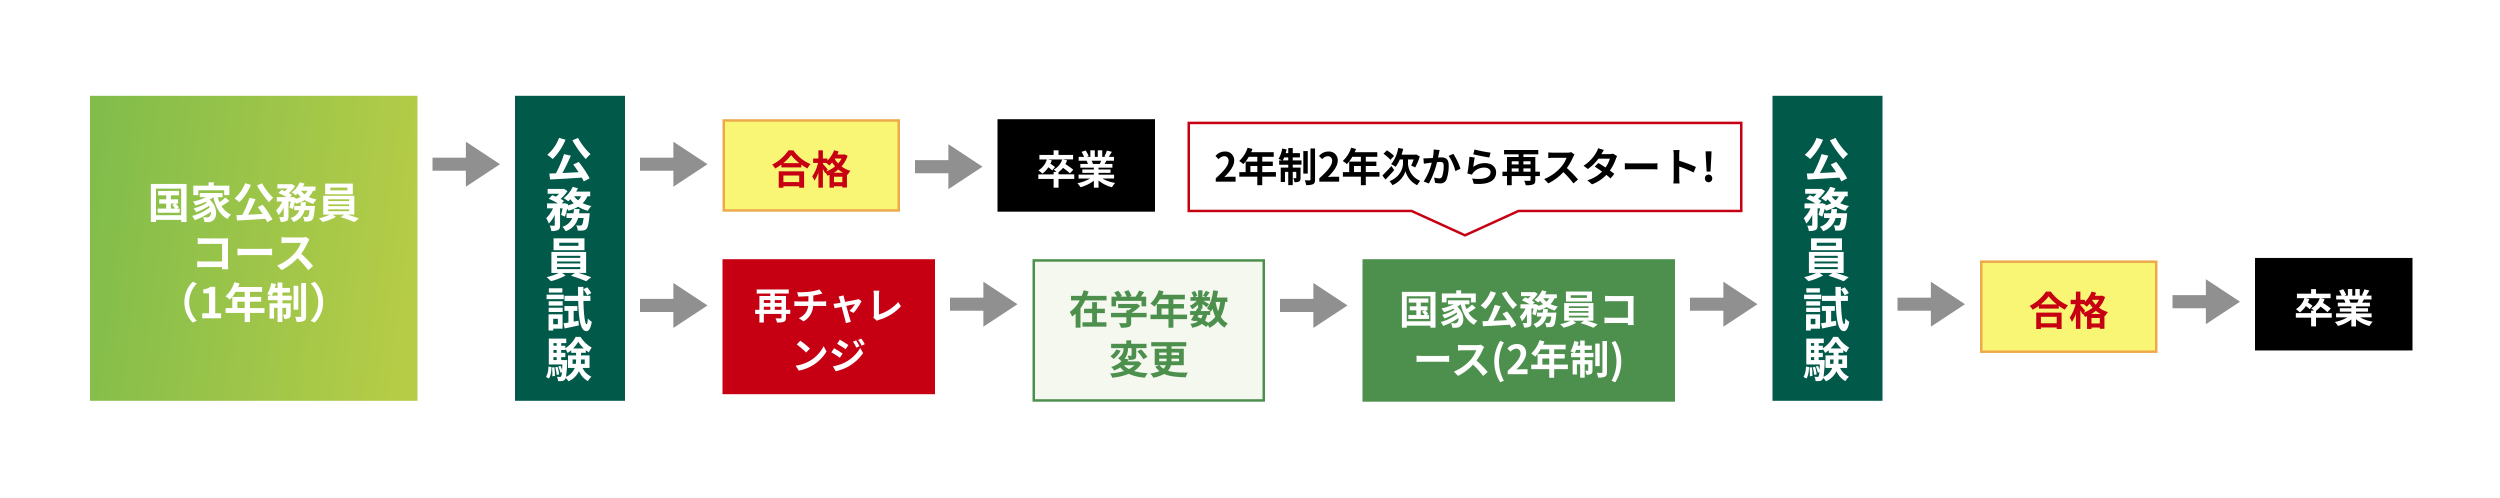 <svg xmlns="http://www.w3.org/2000/svg" width="1000" height="199"><defs><linearGradient id="a" y1=".382" x2="1" y2=".5" gradientUnits="objectBoundingBox"><stop offset="0" stop-color="#82bd4b"/><stop offset=".522" stop-color="#9dc549"/><stop offset="1" stop-color="#b6cc47"/></linearGradient></defs><path d="M0 0h1000v199H0Z" fill="#fff"/><g fill="#fff"><path d="m586 94.13-21.263-9.693-.099-.045H475.5V49.18h220.999v35.212H607.363l-.099.045-21.263 9.693Z"/><path d="m586 93.58 21.254-9.688H696V49.68H476v34.212h88.747L586 93.581m0 1.099-21.471-9.788H475V48.68h221.999v36.212H607.47l-21.47 9.788Z" fill="#c60012"/></g><path d="M486.3 72.68h7.936v-1.984h-2.56c-.56 0-1.344.064-1.936.128 2.16-2.112 3.936-4.416 3.936-6.56a3.473 3.473 0 0 0-3.728-3.648 4.753 4.753 0 0 0-3.76 1.792l1.28 1.28a3.1 3.1 0 0 1 2.176-1.216 1.691 1.691 0 0 1 1.776 1.92c0 1.824-1.9 4.048-5.12 6.928Zm13.86-3.84v-2.432h2.768v2.432Zm10.208 0H504.9v-2.432h4.224v-1.776H504.9v-1.9h4.592v-1.84h-9.04a10.214 10.214 0 0 0 .528-1.312l-1.936-.5a12.339 12.339 0 0 1-3.36 5.328 14.726 14.726 0 0 1 1.644 1.232 14.379 14.379 0 0 0 2.172-2.912h3.424v1.9h-4.672v4.212h-2.528v1.824h7.2v3.424h1.976v-3.424h5.472Zm2.768-4.672c.176-.352.368-.752.544-1.2h1.62v1.2Zm3.968-1.2h2.864V61.24H517.1v-2.016h-1.8v2.016h-1.024a14.91 14.91 0 0 0 .364-1.46l-1.744-.368a12.493 12.493 0 0 1-1.472 4.148 14.791 14.791 0 0 1 1.44.608h-1.2v1.712h3.636v1.168h-3.008v5.744h1.7v-4.048h1.308v5.312h1.8v-5.312h1.408v2.336c0 .16-.048.192-.192.192a7.219 7.219 0 0 1-.992-.016 5.985 5.985 0 0 1 .468 1.616 3.487 3.487 0 0 0 1.856-.292c.464-.272.576-.72.576-1.456v-4.08H517.1V65.88h3.5v-1.712h-3.5Zm6-2.528h-1.776v9.008h1.772Zm1.088-1.04v12.4c0 .272-.1.336-.352.352-.272 0-1.1 0-1.92-.032a8.356 8.356 0 0 1 .56 1.92 6.559 6.559 0 0 0 2.752-.368c.576-.32.784-.832.784-1.856V59.4Zm3.536 13.28h7.936v-1.984H533.1c-.56 0-1.344.064-1.936.128 2.16-2.112 3.936-4.416 3.936-6.56a3.473 3.473 0 0 0-3.728-3.648 4.753 4.753 0 0 0-3.76 1.792l1.28 1.28a3.1 3.1 0 0 1 2.176-1.216 1.691 1.691 0 0 1 1.776 1.92c0 1.824-1.9 4.048-5.12 6.928Zm13.856-3.84v-2.432h2.768v2.432Zm10.208 0h-5.472v-2.432h4.224v-1.776h-4.224v-1.9h4.592v-1.84h-9.04a10.215 10.215 0 0 0 .528-1.312l-1.936-.5a12.339 12.339 0 0 1-3.364 5.328 14.726 14.726 0 0 1 1.652 1.232 14.379 14.379 0 0 0 2.176-2.912h3.424v1.9h-4.672v4.212h-2.528v1.824h7.2v3.424h1.968v-3.424h5.472Zm5.824-6.48a16.973 16.973 0 0 0-2.848-2.24l-1.376 1.392a16.851 16.851 0 0 1 2.8 2.416Zm-1.04 4.048a94.407 94.407 0 0 1-3.616 3.792l1.216 1.616a66.549 66.549 0 0 0 3.5-3.76Zm6.624-2.628h2.256a15.763 15.763 0 0 1-1.008 2.432 15.13 15.13 0 0 1 1.616.784 22.614 22.614 0 0 0 1.84-4.4l-1.404-.816-.368.1h-5.5a21.782 21.782 0 0 0 .64-2.336l-1.992-.364a13.8 13.8 0 0 1-2.816 6.5 12.21 12.21 0 0 1 1.792 1.04 13.271 13.271 0 0 0 1.664-2.94h1.28v1.648c0 1.776-1.072 5.312-5.392 7.04a8.843 8.843 0 0 1 1.152 1.6 9.428 9.428 0 0 0 5.248-5.548 8.783 8.783 0 0 0 4.656 5.552c.3-.5.848-1.28 1.216-1.744a7.8 7.8 0 0 1-4.88-6.912Zm12.656-3.744-2.384-.24a17.734 17.734 0 0 1-.336 3.392 50.04 50.04 0 0 1-2.064.128 15.277 15.277 0 0 1-1.712 0l.192 2.176c.48-.08 1.328-.192 1.776-.272.3-.032.8-.1 1.376-.16a24.053 24.053 0 0 1-3.232 7.52l2.08.832a33.72 33.72 0 0 0 3.264-8.572c.448-.032.848-.064 1.1-.064 1.008 0 1.552.176 1.552 1.456a12.735 12.735 0 0 1-.64 4.432 1.186 1.186 0 0 1-1.2.688 9.374 9.374 0 0 1-1.968-.336l.352 2.112a10.351 10.351 0 0 0 1.92.224 2.556 2.556 0 0 0 2.628-1.472 15.676 15.676 0 0 0 .912-5.872c0-2.3-1.2-3.056-2.9-3.056-.336 0-.816.032-1.344.064.112-.576.224-1.168.336-1.648.084-.4.196-.912.292-1.328Zm5.5 1.5-1.9.816a18.4 18.4 0 0 1 2.688 6.088l2.032-.944a27.655 27.655 0 0 0-2.816-5.952Zm8.452-1.736-.508 1.92c1.248.32 4.816 1.072 6.432 1.28l.48-1.952a48.972 48.972 0 0 1-6.404-1.248Zm.1 3.216-2.144-.3a59.027 59.027 0 0 1-.804 6.684l1.84.464a3.876 3.876 0 0 1 .592-.928 5.7 5.7 0 0 1 4.448-1.888c1.392 0 2.384.768 2.384 1.808 0 2.032-2.544 3.2-7.344 2.544l.608 2.1c6.656.56 8.96-1.68 8.96-4.592 0-1.936-1.632-3.664-4.432-3.664a7.832 7.832 0 0 0-4.716 1.516c.108-.912.4-2.864.6-3.744Zm19.452 5.648v-1.3h2.864v1.3Zm-4.672-1.3h2.768v1.3h-2.768Zm2.768-2.864v1.248h-2.768v-1.244Zm4.768 0v1.248h-2.864v-1.244Zm3.728 4.16h-1.824v-5.868h-4.768v-1.056h5.952v-1.744h-13.68v1.744h5.824v1.056H602.8v5.872h-1.824v1.76h1.824v3.664h1.888v-3.664h7.536v1.556c0 .272-.1.352-.384.352s-1.312.016-2.192-.032a6.918 6.918 0 0 1 .652 1.788 7.582 7.582 0 0 0 2.944-.32c.672-.288.88-.8.88-1.76v-1.584h1.824Zm13.856-6.832-1.308-.972a5.735 5.735 0 0 1-1.648.208H621.2a17.875 17.875 0 0 1-1.888-.112v2.272c.336-.016 1.216-.112 1.888-.112h5.424a12.4 12.4 0 0 1-2.384 3.92 17.936 17.936 0 0 1-6.56 4.592l1.648 1.728a21.076 21.076 0 0 0 6.016-4.5 36.486 36.486 0 0 1 4.032 4.528l1.824-1.58a44.98 44.98 0 0 0-4.464-4.576 23.524 23.524 0 0 0 2.512-4.4 7.56 7.56 0 0 1 .56-.992Zm11.76-1.824-2.32-.72a6.622 6.622 0 0 1-.736 1.664 14.856 14.856 0 0 1-5.088 5.332l1.728 1.328a19.244 19.244 0 0 0 4.224-4.144h4.576a11.357 11.357 0 0 1-1.76 3.536c-1.008-.672-2.016-1.328-2.864-1.808l-1.428 1.456a49.176 49.176 0 0 1 2.912 2 13.592 13.592 0 0 1-5.868 3.472l1.856 1.616a15.055 15.055 0 0 0 5.728-3.792 34.01 34.01 0 0 1 1.68 1.424l1.52-1.808a35.815 35.815 0 0 0-1.776-1.344 18.321 18.321 0 0 0 2.368-4.608 7.527 7.527 0 0 1 .528-1.136l-1.632-1.008a5.08 5.08 0 0 1-1.392.176h-3.248a17.238 17.238 0 0 1 .992-1.632Zm8.368 5.264v2.512c.592-.048 1.664-.08 2.576-.08h8.588c.672 0 1.488.064 1.872.08v-2.508c-.416.032-1.12.1-1.872.1h-8.588c-.832-.004-2-.052-2.576-.1Zm19.552 5.876a17.573 17.573 0 0 1-.16 2.236h2.5c-.064-.656-.144-1.776-.144-2.24v-4.524A46.214 46.214 0 0 1 677.456 69l.912-2.208a52.257 52.257 0 0 0-6.688-2.48v-2.368a17.4 17.4 0 0 1 .144-1.92h-2.5a11.107 11.107 0 0 1 .16 1.92Zm13.168-2.5h1.536l.336-5.9.08-2.224h-2.368l.08 2.224Zm.768 4.26a1.483 1.483 0 0 0 1.476-1.536 1.474 1.474 0 0 0-1.472-1.536 1.461 1.461 0 0 0-1.456 1.536 1.47 1.47 0 0 0 1.452 1.536ZM399 47.68h63v37h-63Z"/><path d="M429.7 69.744h-6.288v-.9a9.414 9.414 0 0 0 1.792-1.7 23.148 23.148 0 0 1 2.768 2.208l1.344-1.44a25.025 25.025 0 0 0-3.136-2.256 11.041 11.041 0 0 0 .64-1.536l-1.7-.352h4.112v-1.8h-5.82v-1.824h-1.968v1.824h-5.68v1.812h2.992a7.938 7.938 0 0 1-3.376 4.38 12.934 12.934 0 0 1 1.584 1.3 10.408 10.408 0 0 0 2.384-2.544 12.981 12.981 0 0 1 1.52 1.248L422 66.832a15.82 15.82 0 0 0-1.84-1.344 10.117 10.117 0 0 0 .56-1.36l-1.52-.348h5.68a6.871 6.871 0 0 1-3.404 4.06 9.1 9.1 0 0 1 1.12.9h-1.152v1.008h-6.112v1.824h6.112v3.488h1.968v-3.492h6.288Zm10.768-5.456c-.176.432-.368.9-.56 1.28h-2.992l.272-.048a8.6 8.6 0 0 0-.544-1.232Zm5.168 7.136v-1.568h-6.224v-.7h4.8V67.78h-4.8v-.72h5.552v-1.492h-3.136c.24-.384.5-.816.752-1.28h3.008v-1.552h-2.08c.368-.56.8-1.28 1.248-2.016l-2-.48a12.889 12.889 0 0 1-1.008 2.32l.576.176H440.9v-2.608h-1.792v2.608h-1.184v-2.608h-1.776v2.608h-1.456l.784-.288a12.107 12.107 0 0 0-1.216-2.256l-1.632.56a14.342 14.342 0 0 1 .992 1.984h-2.144v1.552h3.344l-.192.032a7.19 7.19 0 0 1 .544 1.248h-3.04v1.488h5.408v.72h-4.608v1.376h4.608v.7h-6.112v1.568h4.592a16.81 16.81 0 0 1-5.056 1.872 8.875 8.875 0 0 1 1.216 1.588 15.177 15.177 0 0 0 5.36-2.592v2.784h1.872v-2.88a13.657 13.657 0 0 0 5.376 2.7 8.95 8.95 0 0 1 1.28-1.728 14.294 14.294 0 0 1-5.068-1.74Z" fill="#fff"/><path d="M366.002 64.057h13.345v5.25h-13.345ZM393.002 66.682l-13.655 9v-18Z" fill="#909090"/><g fill="#faf675"><path d="M359.5 84.18h-70v-36h70v36Z"/><path d="M290 48.68v35h69v-35h-69m-1-1h71v37h-71v-37Z" fill="#edaa4b"/></g><path d="M319.684 70.208v2.608h-6.32v-2.608Zm-8.192 4.88h1.872v-.592h6.32v.592h1.952v-6.56h-10.144Zm1.776-9.824a16.348 16.348 0 0 0 3.184-3.248 17.527 17.527 0 0 0 3.28 3.248Zm2.112-5.12a16.938 16.938 0 0 1-6.512 5.7 7.77 7.77 0 0 1 1.2 1.552 22.293 22.293 0 0 0 2.48-1.568v1.12h7.968v-1.1a19.192 19.192 0 0 0 2.448 1.52 9.3 9.3 0 0 1 1.236-1.72 16.073 16.073 0 0 1-6.848-5.5Zm18.112 8.96a12.394 12.394 0 0 0 1.84-1.312 11.925 11.925 0 0 0 1.92 1.312Zm.1 3.776v-2.176h3.344v2.176Zm-2.532-5.072c-.272-.368-1.472-1.792-1.9-2.256v-.384h1.36a13.614 13.614 0 0 1 1.152 1.04 10.924 10.924 0 0 0 1.18-1.228 15.129 15.129 0 0 0 1.2 1.568 12.29 12.29 0 0 1-3.536 2.016Zm5.568-4.384a9.7 9.7 0 0 1-1.36 1.952 9.929 9.929 0 0 1-1.376-1.796l.108-.156Zm1.2-1.68-.32.064h-2.576q.288-.6.528-1.2l-1.808-.5a11.771 11.771 0 0 1-2.7 4.16v-.86h-1.796v-3.28h-1.792v3.28h-2.1v1.76h1.956a15.594 15.594 0 0 1-2.336 5.376 9.752 9.752 0 0 1 .88 1.728 12.786 12.786 0 0 0 1.6-3.28v6.064h1.792V67.68a17.47 17.47 0 0 1 .88 1.552l.144-.208a7.638 7.638 0 0 1 .82 1.264 8.777 8.777 0 0 0 .816-.336v5.12h1.776v-.56h3.344v.512h1.84v-5.216l.288.112a7.427 7.427 0 0 1 1.152-1.584 10.611 10.611 0 0 1-3.616-1.776 11.853 11.853 0 0 0 2.432-4.256Z" fill="#c60012"/><path d="M256.002 63.057h13.345v5.25h-13.345ZM283.002 65.682l-13.655 9v-18Z" fill="#909090"/><path d="M902 103.182h63v37h-63Z"/><path d="M932.7 125.246h-6.288v-.9a9.414 9.414 0 0 0 1.792-1.7 23.148 23.148 0 0 1 2.768 2.208l1.344-1.44a25.025 25.025 0 0 0-3.136-2.256 11.041 11.041 0 0 0 .64-1.536l-1.7-.352h4.112v-1.8h-5.82v-1.824h-1.968v1.824h-5.68v1.812h2.992a7.938 7.938 0 0 1-3.376 4.38 12.934 12.934 0 0 1 1.584 1.3 10.408 10.408 0 0 0 2.384-2.544 12.981 12.981 0 0 1 1.52 1.248l1.132-1.332a15.82 15.82 0 0 0-1.84-1.344 10.117 10.117 0 0 0 .56-1.36l-1.52-.348h5.68a6.871 6.871 0 0 1-3.404 4.06 9.1 9.1 0 0 1 1.12.9h-1.152v1.008h-6.112v1.824h6.112v3.488h1.968v-3.492h6.288Zm10.768-5.456c-.176.432-.368.9-.56 1.28h-2.992l.272-.048a8.6 8.6 0 0 0-.544-1.232Zm5.168 7.136v-1.568h-6.224v-.7h4.8v-1.376h-4.8v-.72h5.552v-1.492h-3.136c.24-.384.5-.816.752-1.28h3.008v-1.552h-2.08c.368-.56.8-1.28 1.248-2.016l-2-.48a12.889 12.889 0 0 1-1.008 2.32l.576.176H943.9v-2.608h-1.792v2.608h-1.184v-2.608h-1.776v2.608h-1.456l.784-.288a12.107 12.107 0 0 0-1.216-2.256l-1.632.56a14.342 14.342 0 0 1 .992 1.984h-2.144v1.552h3.344l-.192.032a7.19 7.19 0 0 1 .544 1.248h-3.04v1.488h5.408v.72h-4.608v1.376h4.608v.7h-6.112v1.568h4.592a16.81 16.81 0 0 1-5.056 1.872 8.875 8.875 0 0 1 1.216 1.588 15.177 15.177 0 0 0 5.36-2.592v2.784h1.872v-2.88a13.657 13.657 0 0 0 5.376 2.7 8.95 8.95 0 0 1 1.28-1.728 14.294 14.294 0 0 1-5.068-1.74Z" fill="#fff"/><path d="M869.002 118.057h13.345v5.25h-13.345ZM896.002 120.682l-13.655 9v-18Z" fill="#909090"/><g fill="#faf675"><path d="M862.5 140.68h-70v-36h70v36Z"/><path d="M793 105.18v35h69v-35h-69m-1-1h71v37h-71v-37Z" fill="#edaa4b"/></g><path d="M822.684 126.708v2.608h-6.32v-2.608Zm-8.192 4.88h1.872v-.592h6.32v.592h1.952v-6.56h-10.144Zm1.776-9.824a16.348 16.348 0 0 0 3.184-3.248 17.527 17.527 0 0 0 3.28 3.248Zm2.112-5.12a16.938 16.938 0 0 1-6.512 5.7 7.77 7.77 0 0 1 1.2 1.552 22.293 22.293 0 0 0 2.48-1.568v1.12h7.968v-1.1a19.192 19.192 0 0 0 2.448 1.52 9.3 9.3 0 0 1 1.236-1.72 16.073 16.073 0 0 1-6.848-5.5Zm18.112 8.96a12.394 12.394 0 0 0 1.84-1.312 11.925 11.925 0 0 0 1.92 1.312Zm.1 3.776v-2.176h3.344v2.176Zm-2.532-5.072c-.272-.368-1.472-1.792-1.9-2.256v-.384h1.36a13.614 13.614 0 0 1 1.152 1.04 10.924 10.924 0 0 0 1.18-1.228 15.129 15.129 0 0 0 1.2 1.568 12.29 12.29 0 0 1-3.536 2.016Zm5.568-4.384a9.7 9.7 0 0 1-1.36 1.952 9.929 9.929 0 0 1-1.376-1.796l.108-.156Zm1.2-1.68-.32.064h-2.576q.288-.6.528-1.2l-1.808-.5a11.771 11.771 0 0 1-2.7 4.16v-.86h-1.796v-3.28h-1.792v3.28h-2.1v1.76h1.956a15.594 15.594 0 0 1-2.336 5.376 9.752 9.752 0 0 1 .88 1.728 12.786 12.786 0 0 0 1.6-3.28v6.064h1.792v-7.376a17.47 17.47 0 0 1 .88 1.552l.144-.208a7.638 7.638 0 0 1 .82 1.264 8.777 8.777 0 0 0 .816-.336v5.12h1.776v-.56h3.344v.512h1.84v-5.216l.288.112a7.427 7.427 0 0 1 1.152-1.584 10.611 10.611 0 0 1-3.616-1.776 11.853 11.853 0 0 0 2.432-4.256Z" fill="#c60012"/><path d="M759.002 119.057h13.345v5.25h-13.345ZM786.002 121.682l-13.655 9v-18Z" fill="#909090"/><path d="M709 38.32h44v122h-44Z" fill="#005949"/><path d="M731.963 56.114a39.51 39.51 0 0 0 5.358 7.524 11.7 11.7 0 0 1 1.9-1.976 25.538 25.538 0 0 1-5-6.479Zm-5.339-.969a16.247 16.247 0 0 1-4.731 6.783 14.69 14.69 0 0 1 2.166 1.692 23.132 23.132 0 0 0 5.149-7.733Zm5.662 10.659c.7.931 1.463 2.014 2.147 3.078-2.2.114-4.427.228-6.479.323a71.253 71.253 0 0 0 3.382-6.935l-2.717-.627a46.468 46.468 0 0 1-3.249 7.677l-2.641.1.3 2.375c3.348-.158 8.136-.443 12.696-.747a12.921 12.921 0 0 1 .775 1.52l2.36-1.235a43.573 43.573 0 0 0-4.37-6.555Zm2.356 19.506c.076-.551.133-1.121.19-1.691h-2.261a15.861 15.861 0 0 1-.19 1.691h-2.774v1.881h2.3a6.09 6.09 0 0 1-3.971 3.534 6.391 6.391 0 0 1 1.311 1.748 7.59 7.59 0 0 0 5-5.282h2.2c-.209 1.767-.456 2.584-.722 2.831a.774.774 0 0 1-.608.209 16.091 16.091 0 0 1-1.634-.095 4.982 4.982 0 0 1 .608 2.09 14.518 14.518 0 0 0 2.128-.038 2.089 2.089 0 0 0 1.387-.668c.551-.608.893-2.071 1.2-5.358.038-.266.076-.855.076-.855Zm.836-6.8a5.774 5.774 0 0 1-1.254 1.61 7.45 7.45 0 0 1-1.577-1.612Zm3.61 0v-1.883h-5.605a12.738 12.738 0 0 0 .7-1.33l-2.109-.57a11.327 11.327 0 0 1-3.626 4.522 16.591 16.591 0 0 1 1.843 1.271 11.312 11.312 0 0 0 .855-.817 10.743 10.743 0 0 0 1.354 1.579 11.512 11.512 0 0 1-2.318.874l.076-.437-1.368-.456-.3.1h-.912l.931-.969a10.633 10.633 0 0 0-1.387-.836 14.182 14.182 0 0 0 2.765-3.138l-1.444-.912-.342.076h-6.137v1.9h4.56a11.865 11.865 0 0 1-1.2 1.2 28.106 28.106 0 0 0-1.5-.608l-1.424 1.439a27.562 27.562 0 0 1 3.667 1.843h-4.35v1.976h2.375a11.938 11.938 0 0 1-2.7 3.914 12.661 12.661 0 0 1 1.028 2.185 11.512 11.512 0 0 0 2.375-3.513v4.066c0 .228-.076.266-.3.285-.247 0-1.007 0-1.71-.019a7.527 7.527 0 0 1 .646 2.147 5.6 5.6 0 0 0 2.679-.4c.665-.342.817-.95.817-1.976v-6.689h1.003a24.766 24.766 0 0 1-.608 2.622l1.52.7a22.179 22.179 0 0 0 .931-3.173 7.191 7.191 0 0 1 .532.8 15.208 15.208 0 0 0 3.876-1.6 13.685 13.685 0 0 0 3.876 1.637 8.677 8.677 0 0 1 1.425-1.919 14.784 14.784 0 0 1-3.5-1.121 9.333 9.333 0 0 0 1.9-2.774Zm-4.712 19.81H726.7v-1.237h7.676Zm2.413-3H724.42v4.75h12.369Zm-10.982 11.5h9.31v.836h-9.31Zm0-2.242h9.31v.8h-9.31Zm0-2.261h9.31v.817h-9.31Zm11.647 6.85v-8.4h-13.889v8.4h2.983a23.2 23.2 0 0 1-4.9 1.691 19.874 19.874 0 0 1 1.71 1.615 25.316 25.316 0 0 0 5.89-2.28l-1.463-1.026h5.185l-1.6 1.14a50.572 50.572 0 0 1 6.1 2.2l2-1.6c-1.311-.532-3.306-1.216-5.092-1.748Zm-9.5 6.149h-5.415v1.71h5.415Zm.551 2.546h-6.878v1.786h6.878Zm-2.356 9.652v2.185h-1.862v-2.185Zm1.881-1.786h-5.605v6.479h1.862v-.741h3.743Zm-5.548-.931h5.586v-1.691h-5.586Zm0-2.565h5.586v-1.729h-5.586Zm9.975 6.422v-4.294h1.482v-1.94h-5.168v1.94h1.6v4.655c-.722.114-1.387.228-1.957.3l.456 2.071c1.634-.342 3.7-.779 5.662-1.216l-.152-1.862Zm6.707-8.284v-2.05h-2.812q-.029-1.254 0-2.565a13.015 13.015 0 0 1 1.52 2.394l1.634-.912a13.394 13.394 0 0 0-1.634-2.317l-1.52.779v-.95h-2.166c0 1.254.019 2.432.038 3.572h-5.434v2.049h5.491c.228 7.562.931 12.046 3.287 12.1.7.019 1.653-.646 2.147-3.743a7.113 7.113 0 0 1-1.577-1.349c-.076 1.425-.228 2.3-.475 2.3-.722-.058-1.163-3.874-1.292-9.308Zm-16.606 31.039c.779-1.064.969-2.831 1.064-4.56l-1.254-.247a8.828 8.828 0 0 1-.95 4.18Zm1.235-4.408a22.49 22.49 0 0 1 .133 3.519l1.026-.133a18.607 18.607 0 0 0-.19-3.477Zm1.292-.1a14.292 14.292 0 0 1 .589 3.078l.988-.209a15.65 15.65 0 0 0-.627-3.05Zm2.394-2.869v-1.173h1.653v-1.71h-1.653v-1.14h1.653v-.437a10.437 10.437 0 0 1 .893 1.615 11.176 11.176 0 0 0 1.463-1.083v1.026h1.938v1.026H730.2v5.016h2.7a6.709 6.709 0 0 1-3.5 3.572 46.674 46.674 0 0 0 .456-5.966c.019-.247.019-.741.019-.741Zm-3.1-1.178h1.292v1.178h-1.289Zm1.292-2.85v1.14h-1.289v-1.14Zm0-2.755v1.045h-1.289v-1.04Zm6.555 2.147a14.2 14.2 0 0 0 2.09-2.7 13.486 13.486 0 0 0 2.223 2.7Zm4.674 4.394v1.748h-1.555a16.66 16.66 0 0 0 .076-1.672v-.076Zm-4.861 1.748v-1.748h1.387v.057a10.256 10.256 0 0 1-.114 1.691Zm6.783 1.634v-5.016h-3.4v-1.026h1.9v-1.045a8.633 8.633 0 0 0 1.235.874 13.157 13.157 0 0 1 1.12-1.939 12.268 12.268 0 0 1-4.465-4.275h-1.938a12.129 12.129 0 0 1-4.142 4.56v-1.006h-1.653v-1.045h2.033v-1.824h-6.992v10.355h5.434c-.038.817-.076 1.52-.114 2.09a10.968 10.968 0 0 0-.646-1.539l-.893.3a11.134 11.134 0 0 1 .855 2.451l.608-.228a4.42 4.42 0 0 1-.323 1.661.567.567 0 0 1-.513.247 10.763 10.763 0 0 1-1.159-.076 4.341 4.341 0 0 1 .456 1.748 7.394 7.394 0 0 0 1.675-.061 1.509 1.509 0 0 0 1.14-.665 1.548 1.548 0 0 0 .247-.532 7.56 7.56 0 0 1 1.1 1.33 8.345 8.345 0 0 0 4.213-4.047 8.235 8.235 0 0 0 3.553 3.99 8.791 8.791 0 0 1 1.425-1.786 7.15 7.15 0 0 1-3.553-3.5Z" fill="#fff"/><path d="M676.002 119.057h13.345v5.25h-13.345ZM703.002 121.682l-13.655 9v-18Z" fill="#909090"/><path d="M545 103.68h125v57H545Z" fill="#4d904d"/><path d="M568.3 124.144h1.488l-.976.5a12.182 12.182 0 0 1 1.088 1.388h-1.6Zm2.192 1.888.832-.464a12.348 12.348 0 0 0-1.2-1.424H571v-1.6h-2.7v-1.5h3.056v-1.664H563.5v1.66h3.04v1.5h-2.64v1.6h2.64v1.888h-3.216v1.552h8.288v-1.548Zm-7.792 2.48v-10.016h9.472v10.016Zm-1.936-11.76v14.32h1.936v-.8h9.472v.8h2.028v-14.32Zm17.856 2.368h9.744v1.84h1.952v-3.568h-5.856v-1.248h-1.952v1.248h-5.76v3.568h1.872Zm10.208 2.736a19.247 19.247 0 0 1-2.228 1.744 14.145 14.145 0 0 1-.656-1.856h1.824v-1.6h-8.588v1.6h2.336a19.34 19.34 0 0 1-4.9 1.616 11.282 11.282 0 0 1 .976 1.488 23.867 23.867 0 0 0 3.792-1.36c.144.128.272.256.4.384a17.229 17.229 0 0 1-4.944 2.08 6.843 6.843 0 0 1 .96 1.44 23.575 23.575 0 0 0 4.848-2.4 6.242 6.242 0 0 1 .3.56 18.4 18.4 0 0 1-6.664 3.228 8.2 8.2 0 0 1 .992 1.584 24.673 24.673 0 0 0 6.112-3.168 2.088 2.088 0 0 1-.528 1.792 1.139 1.139 0 0 1-.96.336 20.6 20.6 0 0 1-1.536-.08 3.991 3.991 0 0 1 .544 1.824 13.263 13.263 0 0 0 1.36.032 2.631 2.631 0 0 0 1.952-.672c1.584-1.152 1.7-5.136-1.312-7.76a10.286 10.286 0 0 0 1.328-.928h.032c.912 3.728 2.5 6.672 5.344 8.192a7.992 7.992 0 0 1 1.328-1.648 8.155 8.155 0 0 1-3.568-3.216 29.066 29.066 0 0 0 2.944-1.936Zm11.9-4.56a33.271 33.271 0 0 0 4.512 6.336 9.848 9.848 0 0 1 1.6-1.664 21.506 21.506 0 0 1-4.208-5.456Zm-4.5-.816a13.682 13.682 0 0 1-3.984 5.712 12.37 12.37 0 0 1 1.824 1.424 19.479 19.479 0 0 0 4.336-6.512Zm4.772 8.976a44.44 44.44 0 0 1 1.808 2.592c-1.856.1-3.728.192-5.456.272a60 60 0 0 0 2.848-5.84l-2.288-.528a39.131 39.131 0 0 1-2.736 6.464l-2.224.08.256 2c2.816-.128 6.848-.368 10.688-.624a10.881 10.881 0 0 1 .656 1.28l1.984-1.04a36.693 36.693 0 0 0-3.68-5.52Zm17.984-.416a38.7 38.7 0 0 0 .16-1.424h-1.9a13.356 13.356 0 0 1-.16 1.424h-2.336v1.584h1.936a5.129 5.129 0 0 1-3.344 2.976 5.382 5.382 0 0 1 1.1 1.472 6.392 6.392 0 0 0 4.208-4.448h1.856a4.871 4.871 0 0 1-.608 2.384.652.652 0 0 1-.512.176 13.55 13.55 0 0 1-1.376-.08 4.2 4.2 0 0 1 .512 1.76 12.225 12.225 0 0 0 1.792-.032 1.759 1.759 0 0 0 1.168-.56c.464-.512.752-1.744 1.008-4.512.032-.224.064-.72.064-.72Zm.7-5.728a4.862 4.862 0 0 1-1.056 1.36 6.274 6.274 0 0 1-1.328-1.36Zm3.04 0v-1.584h-4.72a10.727 10.727 0 0 0 .592-1.12l-1.776-.48a9.538 9.538 0 0 1-3.056 3.808 13.972 13.972 0 0 1 1.552 1.072 9.527 9.527 0 0 0 .72-.688 9.047 9.047 0 0 0 1.136 1.328 9.694 9.694 0 0 1-1.952.736l.064-.368-1.152-.384-.256.08h-.768l.784-.816a8.955 8.955 0 0 0-1.168-.7 11.943 11.943 0 0 0 2.336-2.64l-1.208-.776-.288.064H608.4v1.6h3.84a9.991 9.991 0 0 1-1.008 1.008 23.4 23.4 0 0 0-1.264-.512l-1.2 1.216a23.21 23.21 0 0 1 3.088 1.552h-3.668v1.672h2a10.053 10.053 0 0 1-2.272 3.3 10.662 10.662 0 0 1 .864 1.84 9.694 9.694 0 0 0 2-2.96v3.42c0 .192-.064.224-.256.24-.208 0-.848 0-1.44-.016a6.338 6.338 0 0 1 .544 1.808 4.719 4.719 0 0 0 2.256-.336c.56-.288.688-.8.688-1.664v-5.632h.848a20.855 20.855 0 0 1-.512 2.208l1.28.592a18.677 18.677 0 0 0 .784-2.672 6.055 6.055 0 0 1 .448.672 12.807 12.807 0 0 0 3.264-1.344 11.525 11.525 0 0 0 3.264 1.376 7.307 7.307 0 0 1 1.2-1.616 12.45 12.45 0 0 1-2.944-.944 7.86 7.86 0 0 0 1.6-2.336Zm12.032-.16H628.3v-1.04h6.464Zm2.044-2.528h-10.42v4h10.42Zm-9.248 9.68h7.84v.7h-7.84Zm0-1.888h7.84v.672h-7.84Zm0-1.9h7.84v.688h-7.84Zm9.808 5.776v-7.076h-11.7v7.072h2.512a19.532 19.532 0 0 1-4.128 1.424 16.736 16.736 0 0 1 1.44 1.36 21.319 21.319 0 0 0 4.96-1.92l-1.232-.864h4.368l-1.344.96a42.587 42.587 0 0 1 5.136 1.856l1.68-1.344c-1.1-.448-2.784-1.024-4.288-1.472Zm4.652-9.972v2.224a33.301 33.301 0 0 1 1.988-.064h7.18v6.624h-7.38c-.72 0-1.44-.048-2-.1v2.288c.528-.048 1.44-.1 2.064-.1h7.3c0 .3 0 .576-.016.832h2.32a34.262 34.262 0 0 1-.064-1.888v-8.28c0-.464.032-1.1.048-1.472-.272.016-.944.032-1.408.032h-8.064c-.544 0-1.38-.036-1.968-.096Zm-75.4 23.952v2.508c.592-.048 1.664-.08 2.576-.08h8.592c.672 0 1.488.064 1.872.08v-2.508c-.416.032-1.12.1-1.872.1h-8.592c-.832-.004-2-.052-2.576-.1Zm27.072-3.44-1.312-.976a5.735 5.735 0 0 1-1.648.208h-5.648a17.875 17.875 0 0 1-1.888-.112v2.272c.336-.016 1.216-.112 1.888-.112h5.424a12.4 12.4 0 0 1-2.384 3.92 17.936 17.936 0 0 1-6.56 4.592l1.644 1.728a21.076 21.076 0 0 0 6.016-4.5 36.486 36.486 0 0 1 4.036 4.528l1.824-1.584a44.98 44.98 0 0 0-4.464-4.576 23.524 23.524 0 0 0 2.512-4.4 7.56 7.56 0 0 1 .56-.988Zm6.4 14.08 1.472-.624a15.99 15.99 0 0 1 0-15.312l-1.472-.624a15.571 15.571 0 0 0 0 16.56Zm2.992-3.232h7.936v-1.984h-2.56c-.56 0-1.344.064-1.936.128 2.16-2.112 3.936-4.416 3.936-6.56a3.473 3.473 0 0 0-3.728-3.648 4.753 4.753 0 0 0-3.76 1.792l1.28 1.28a3.1 3.1 0 0 1 2.176-1.216 1.691 1.691 0 0 1 1.776 1.92c0 1.824-1.9 4.048-5.12 6.928Zm13.856-3.84v-2.432h2.768v2.432Zm10.208 0h-5.472v-2.432h4.224v-1.776h-4.224v-1.9h4.592v-1.84h-9.04a10.215 10.215 0 0 0 .528-1.312l-1.936-.5a12.339 12.339 0 0 1-3.36 5.328 14.726 14.726 0 0 1 1.648 1.232 14.379 14.379 0 0 0 2.176-2.912h3.424v1.9h-4.672v4.212H612.5v1.824h7.2v3.424h1.968v-3.424h5.472Zm2.768-4.672c.176-.352.368-.752.544-1.2h1.616v1.2Zm3.968-1.2h2.864v-1.728h-2.864v-2.016h-1.808v2.016h-1.024a14.91 14.91 0 0 0 .368-1.456l-1.744-.368a12.493 12.493 0 0 1-1.468 4.144 14.791 14.791 0 0 1 1.44.608h-1.2v1.712h3.632v1.168h-3.012v5.744h1.7v-4.048h1.312v5.312h1.808v-5.312h1.408v2.336c0 .16-.048.192-.192.192a7.218 7.218 0 0 1-.992-.016 5.985 5.985 0 0 1 .464 1.616 3.487 3.487 0 0 0 1.852-.292c.464-.272.576-.72.576-1.456v-4.08h-3.12v-1.164h3.5v-1.712h-3.5Zm6-2.528H638.1v9.008h1.776Zm1.088-1.04v12.4c0 .272-.1.336-.352.352-.272 0-1.1 0-1.92-.032a8.356 8.356 0 0 1 .56 1.92 6.559 6.559 0 0 0 2.748-.368c.576-.32.784-.832.784-1.856V136.4Zm5.136 16.512a15.483 15.483 0 0 0 0-16.56l-1.456.624a15.99 15.99 0 0 1 0 15.312Z" fill="#fff"/><path d="M512.002 119.555h13.345v5.25h-13.345ZM539.002 122.18l-13.655 9v-18Z" fill="#909090"/><g fill="#f5f8ef"><path d="M505.506 160.18h-92v-56h92v56Z"/><path d="M414.006 104.68v55h91v-55h-91m-1-1h93v57h-93v-57Z" fill="#4c904d"/></g><path d="M438.78 125.264h3.168v-1.76h-3.168v-2.656h-1.92v2.656h-3.248v1.76h3.248v3.648h-3.872v1.76h9.584v-1.76h-3.792Zm-3.952-6.928c.224-.576.432-1.152.608-1.744l-2-.48a27.317 27.317 0 0 1-.704 2.224h-4.32v1.824h3.472a12.126 12.126 0 0 1-3.984 4.608 13.3 13.3 0 0 1 .944 1.84 12.015 12.015 0 0 0 1.408-1.12v5.568h1.936v-7.744a18.391 18.391 0 0 0 1.872-3.152h8.56v-1.824Zm11.568 2H456.6v2.208h1.872v-3.888h-2.124c.432-.56.912-1.2 1.344-1.808l-2.064-.624a13.375 13.375 0 0 1-1.376 2.432h-2.416l.768-.3a9.382 9.382 0 0 0-1.248-2.3l-1.68.608a11.165 11.165 0 0 1 1.008 2h-2.512l.576-.272a8.72 8.72 0 0 0-1.456-2.1l-1.616.72a13.46 13.46 0 0 1 1.1 1.648H444.6v3.888h1.8Zm12.24 4.816h-6.048a15.5 15.5 0 0 0 3.472-2.752l-1.2-.928-.416.1h-7.184v1.648h5.424a10.824 10.824 0 0 1-1.232.88h-.912v1.056h-6.14v1.744h6.14v2.08c0 .224-.08.288-.416.288-.32.016-1.5.016-2.528-.032a8.494 8.494 0 0 1 .784 1.856 9.7 9.7 0 0 0 3.1-.3c.784-.272.992-.768.992-1.76v-2.136h6.16Zm5.984.688v-2.432h2.768v2.432Zm10.208 0h-5.472v-2.432h4.224v-1.776h-4.224v-1.9h4.592v-1.844h-9.04a10.215 10.215 0 0 0 .528-1.308l-1.936-.5a12.339 12.339 0 0 1-3.36 5.328 14.726 14.726 0 0 1 1.648 1.232 14.379 14.379 0 0 0 2.176-2.912h3.424v1.9h-4.672v4.212h-2.528v1.824h7.2v3.424h1.968v-3.424h5.472Zm9.248.128v-1.536c.1.1.16.176.224.24a10.149 10.149 0 0 0 .736-1.152 16.938 16.938 0 0 0 1.088 3.152 7.86 7.86 0 0 1-2.816 2.416 14.9 14.9 0 0 0-1.328-.848 6.466 6.466 0 0 0 .848-2.272Zm-4.592 0h1.552a4.865 4.865 0 0 1-.608 1.456 21.956 21.956 0 0 0-1.408-.608Zm8.608-5.2a17.12 17.12 0 0 1-.864 3.76 20.188 20.188 0 0 1-.976-3.76Zm2.864 0v-1.76H486.7c.208-.848.384-1.728.512-2.624l-1.92-.256c-.384 2.848-1.152 5.568-2.512 7.2a11.094 11.094 0 0 1 1.3 1.1h-3.812l.384-.768-.688-.144h1.024v-1.936c.624.5 1.3 1.056 1.648 1.392l1.008-1.312c-.352-.24-1.488-.912-2.256-1.344h2.624v-1.5h-1.52c.384-.5.88-1.168 1.376-1.856l-1.6-.64a15.455 15.455 0 0 1-1.068 2.032l1.056.464h-1.268v-2.688h-1.744v2.688H477.9l1.024-.448a6.817 6.817 0 0 0-.96-1.984l-1.376.576a8.523 8.523 0 0 1 .832 1.856h-1.22v1.5h2.5a8.5 8.5 0 0 1-2.816 2 5.756 5.756 0 0 1 .96 1.376 11.532 11.532 0 0 0 2.4-1.856v1.544l-.352-.08c-.16.352-.352.736-.544 1.136h-2.32v1.536h1.52c-.4.768-.8 1.488-1.152 2.048l1.664.512.176-.3a9.226 9.226 0 0 1 .9.432 8.408 8.408 0 0 1-3.04.864 4.2 4.2 0 0 1 .752 1.568 9.816 9.816 0 0 0 3.936-1.52 15.162 15.162 0 0 1 1.664 1.2l.72-.736a7.225 7.225 0 0 1 .608 1.088 10.392 10.392 0 0 0 3.376-2.624 8.684 8.684 0 0 0 2.688 2.544 7.347 7.347 0 0 1 1.312-1.648 7.509 7.509 0 0 1-2.832-2.656 18 18 0 0 0 1.744-5.968Zm-37.2 25.3a7.9 7.9 0 0 1-2.176 1.568 6.825 6.825 0 0 1-2.048-1.568Zm1.6-1.568-.336.064h-4.08c.208-.256.4-.512.592-.768l-1.68-.336a6.126 6.126 0 0 0 1.328-4.192h1.456v2.832c0 .16-.048.208-.24.208-.176 0-.8 0-1.36-.016a6.294 6.294 0 0 1 .528 1.664 5.673 5.673 0 0 0 2.256-.276c.544-.272.672-.736.672-1.536v-2.88h4.108v-1.744h-6.124v-1.376h-1.952v1.376h-6.08v1.744h4.956a4.267 4.267 0 0 1-2.224 3.984 6.9 6.9 0 0 1 1.36 1.28 11.158 11.158 0 0 1-4.08 2.272 5.1 5.1 0 0 1 1.2 1.408 15.377 15.377 0 0 0 2.468-1.228 9.627 9.627 0 0 0 1.488 1.424 25.131 25.131 0 0 1-5.612.988 6.266 6.266 0 0 1 .9 1.712 24.562 24.562 0 0 0 6.592-1.568 18.475 18.475 0 0 0 6.48 1.52 8.321 8.321 0 0 1 1.1-1.792 22.775 22.775 0 0 1-5.472-.832 8.82 8.82 0 0 0 2.992-3.1Zm-8.864-4.7a6.716 6.716 0 0 1-2.352 2.68 11.441 11.441 0 0 1 1.312 1.1 9.934 9.934 0 0 0 2.816-3.312Zm8.448.784a17.137 17.137 0 0 1 2.432 3.12l1.584-.976a18.78 18.78 0 0 0-2.544-2.992Zm11.376 5.488a3.492 3.492 0 0 1-.928 1.392 6.073 6.073 0 0 1-1.552-1.392Zm-2.64-2.592h2.944v.5c0 .176 0 .352-.016.528h-2.928Zm0-2.448h2.944v1.024h-2.944Zm7.952 0v1.024h-3.008v-1.032Zm0 3.488H468.6c.016-.176.016-.352.016-.512v-.528h3.008Zm1.888 1.552v-6.584h-4.9v-.944h5.888v-1.7h-14.012v1.7h6.128v.944h-4.736v6.576h1.7l-1.456.592a7.714 7.714 0 0 0 1.648 1.792 15.532 15.532 0 0 1-3.616.944 8.838 8.838 0 0 1 1.152 1.7 14.439 14.439 0 0 0 4.336-1.5c2.288 1.008 5.232 1.248 8.7 1.328a4.612 4.612 0 0 1 .816-1.888c-3.248.016-5.872-.048-7.952-.736a5.244 5.244 0 0 0 1.168-2.224Z" fill="#4d904d"/><path d="M380.002 119.057h13.345v5.25h-13.345ZM407.002 121.682l-13.655 9v-18Z" fill="#909090"/><path d="M289 103.68h85v54h-85Z" fill="#c60012"/><path d="M309.915 123.915V122.7h2.685v1.215Zm-4.38-1.215h2.6v1.215h-2.6Zm2.6-2.685v1.17h-2.6v-1.17Zm4.47 0v1.17h-2.69v-1.17Zm3.495 3.9h-1.71v-5.505h-4.47v-.99h5.58v-1.635h-12.83v1.635h5.46v.99h-4.365v5.505h-1.71v1.65h1.71V129h1.77v-3.435h7.065v1.455c0 .255-.09.33-.36.33s-1.23.015-2.055-.03a6.486 6.486 0 0 1 .615 1.68 7.108 7.108 0 0 0 2.76-.3c.63-.27.825-.75.825-1.65v-1.485h1.715Zm2.77-7.005.465 1.74c1-.03 2.58-.075 4.02-.2v2.13h-4.23a13.058 13.058 0 0 1-1.38-.09v1.94c.39-.03.945-.06 1.41-.06h4.125a5.937 5.937 0 0 1-3.765 4.875l1.905 1.305a7.559 7.559 0 0 0 3.84-6.18h3.885c.405 0 .915.03 1.32.06v-1.935c-.33.03-1.035.09-1.365.09h-3.78V118.2a24.215 24.215 0 0 0 2.52-.495c.255-.06.645-.165 1.155-.285l-1.23-1.65a16.258 16.258 0 0 1-3.78.9 35.4 35.4 0 0 1-5.115.24Zm18.555 1.245-2.01.48a5.253 5.253 0 0 1 .42 1.065c.1.33.24.81.39 1.395-.69.135-1.23.225-1.44.255-.495.09-.9.135-1.38.18l.465 1.8c.45-.1 1.545-.33 2.805-.6.54 2.04 1.155 4.38 1.38 5.19a8.6 8.6 0 0 1 .27 1.32l2.04-.51c-.12-.3-.315-.975-.405-1.23-.225-.78-.87-3.09-1.44-5.16 1.62-.33 3.12-.645 3.48-.7a13.316 13.316 0 0 1-2.22 2.7l1.65.825a23.611 23.611 0 0 0 3.195-4.695l-1.2-.855a2.859 2.859 0 0 1-.765.24c-.585.135-2.685.54-4.59.9-.165-.585-.3-1.1-.4-1.455-.095-.395-.185-.8-.245-1.145Zm11.925 8.925 1.425 1.23a3.872 3.872 0 0 1 .885-.4 18.8 18.8 0 0 0 8.7-5.4l-1.065-1.7a17.188 17.188 0 0 1-7.71 4.965v-7.795a10.972 10.972 0 0 1 .15-1.71h-2.355a9.584 9.584 0 0 1 .165 1.71v8.13a1.959 1.959 0 0 1-.195.97Zm-29.235 9.2-1.415 1.5a31.189 31.189 0 0 1 3.75 3.24l1.53-1.56a30.3 30.3 0 0 0-3.865-3.18Zm-1.875 9.99 1.26 1.98a16.245 16.245 0 0 0 5.565-2.115 15.95 15.95 0 0 0 5.55-5.55l-1.17-2.115a14.124 14.124 0 0 1-5.46 5.835 15.46 15.46 0 0 1-5.745 1.965Zm24.21-10.11-1.26.525a13.549 13.549 0 0 1 1.32 2.355l1.3-.555a25.508 25.508 0 0 0-1.36-2.325Zm2.055-.72-1.275.525a14.413 14.413 0 0 1 1.41 2.28l1.275-.57a19.289 19.289 0 0 0-1.41-2.235Zm-8.58.435-1.08 1.65c.99.555 2.55 1.56 3.39 2.145l1.11-1.65c-.78-.555-2.43-1.605-3.42-2.145Zm-2.775 10.65 1.125 1.965a18.865 18.865 0 0 0 5.01-1.845 18.094 18.094 0 0 0 5.955-5.4l-1.155-2.04a15.185 15.185 0 0 1-5.835 5.625 16.086 16.086 0 0 1-5.1 1.695Zm.465-7.23-1.08 1.65c1.005.54 2.565 1.545 3.42 2.145l1.095-1.68c-.765-.54-2.415-1.575-3.435-2.115Z" fill="#fff"/><path d="M256.002 119.555h13.345v5.25h-13.345ZM283.002 122.18l-13.655 9v-18Z" fill="#909090"/><path d="M206 38.32h44v122h-44Z" fill="#005949"/><path d="M228.963 56.114a39.51 39.51 0 0 0 5.358 7.524 11.7 11.7 0 0 1 1.9-1.976 25.538 25.538 0 0 1-5-6.479Zm-5.339-.969a16.247 16.247 0 0 1-4.731 6.783 14.69 14.69 0 0 1 2.166 1.692 23.132 23.132 0 0 0 5.149-7.733Zm5.662 10.659c.7.931 1.463 2.014 2.147 3.078-2.2.114-4.427.228-6.479.323a71.253 71.253 0 0 0 3.382-6.935l-2.717-.627a46.468 46.468 0 0 1-3.249 7.677l-2.641.1.3 2.375c3.348-.158 8.136-.443 12.696-.747a12.921 12.921 0 0 1 .775 1.52l2.36-1.235a43.573 43.573 0 0 0-4.37-6.555Zm2.356 19.506c.076-.551.133-1.121.19-1.691h-2.261a15.861 15.861 0 0 1-.19 1.691h-2.774v1.881h2.3a6.09 6.09 0 0 1-3.971 3.534 6.391 6.391 0 0 1 1.311 1.748 7.59 7.59 0 0 0 5-5.282h2.2c-.209 1.767-.456 2.584-.722 2.831a.774.774 0 0 1-.608.209 16.091 16.091 0 0 1-1.634-.095 4.982 4.982 0 0 1 .608 2.09 14.518 14.518 0 0 0 2.128-.038 2.089 2.089 0 0 0 1.387-.668c.551-.608.893-2.071 1.2-5.358.038-.266.076-.855.076-.855Zm.836-6.8a5.774 5.774 0 0 1-1.254 1.61 7.45 7.45 0 0 1-1.577-1.612Zm3.61 0v-1.883h-5.605a12.738 12.738 0 0 0 .7-1.33l-2.109-.57a11.327 11.327 0 0 1-3.626 4.522 16.591 16.591 0 0 1 1.843 1.271 11.312 11.312 0 0 0 .855-.817 10.743 10.743 0 0 0 1.354 1.579 11.512 11.512 0 0 1-2.318.874l.076-.437-1.368-.456-.3.1h-.912l.931-.969a10.633 10.633 0 0 0-1.387-.836 14.182 14.182 0 0 0 2.765-3.138l-1.444-.912-.342.076h-6.137v1.9h4.56a11.865 11.865 0 0 1-1.2 1.2 28.106 28.106 0 0 0-1.5-.608l-1.424 1.439a27.562 27.562 0 0 1 3.667 1.843h-4.35v1.976h2.375a11.938 11.938 0 0 1-2.7 3.914 12.661 12.661 0 0 1 1.028 2.185 11.512 11.512 0 0 0 2.375-3.513v4.066c0 .228-.076.266-.3.285-.247 0-1.007 0-1.71-.019a7.527 7.527 0 0 1 .646 2.147 5.6 5.6 0 0 0 2.679-.4c.665-.342.817-.95.817-1.976v-6.689h1.003a24.766 24.766 0 0 1-.608 2.622l1.52.7a22.179 22.179 0 0 0 .931-3.173 7.191 7.191 0 0 1 .532.8 15.208 15.208 0 0 0 3.876-1.6 13.685 13.685 0 0 0 3.876 1.637 8.677 8.677 0 0 1 1.425-1.919 14.784 14.784 0 0 1-3.5-1.121 9.333 9.333 0 0 0 1.9-2.774Zm-4.712 19.81H223.7v-1.237h7.676Zm2.413-3H221.42v4.75h12.369Zm-10.982 11.5h9.31v.836h-9.31Zm0-2.242h9.31v.8h-9.31Zm0-2.261h9.31v.817h-9.31Zm11.647 6.85v-8.4h-13.889v8.4h2.983a23.2 23.2 0 0 1-4.9 1.691 19.874 19.874 0 0 1 1.71 1.615 25.316 25.316 0 0 0 5.89-2.28l-1.463-1.026h5.185l-1.6 1.14a50.572 50.572 0 0 1 6.1 2.2l2-1.6c-1.311-.532-3.306-1.216-5.092-1.748Zm-9.5 6.149h-5.415v1.71h5.415Zm.551 2.546h-6.878v1.786h6.878Zm-2.356 9.652v2.185h-1.862v-2.185Zm1.881-1.786h-5.605v6.479h1.862v-.741h3.743Zm-5.548-.931h5.586v-1.691h-5.586Zm0-2.565h5.586v-1.729h-5.586Zm9.975 6.422v-4.294h1.482v-1.94h-5.168v1.94h1.6v4.655c-.722.114-1.387.228-1.957.3l.456 2.071c1.634-.342 3.7-.779 5.662-1.216l-.152-1.862Zm6.707-8.284v-2.05h-2.812q-.029-1.254 0-2.565a13.015 13.015 0 0 1 1.52 2.394l1.634-.912a13.394 13.394 0 0 0-1.634-2.317l-1.52.779v-.95h-2.166c0 1.254.019 2.432.038 3.572h-5.434v2.049h5.491c.228 7.562.931 12.046 3.287 12.1.7.019 1.653-.646 2.147-3.743a7.113 7.113 0 0 1-1.577-1.349c-.076 1.425-.228 2.3-.475 2.3-.722-.058-1.163-3.874-1.292-9.308Zm-16.606 31.039c.779-1.064.969-2.831 1.064-4.56l-1.254-.247a8.828 8.828 0 0 1-.95 4.18Zm1.235-4.408a22.49 22.49 0 0 1 .133 3.519l1.026-.133a18.607 18.607 0 0 0-.19-3.477Zm1.292-.1a14.292 14.292 0 0 1 .589 3.078l.988-.209a15.65 15.65 0 0 0-.627-3.05Zm2.394-2.869v-1.173h1.653v-1.71h-1.653v-1.14h1.653v-.437a10.437 10.437 0 0 1 .893 1.615 11.176 11.176 0 0 0 1.463-1.083v1.026h1.938v1.026H227.2v5.016h2.7a6.709 6.709 0 0 1-3.5 3.572 46.674 46.674 0 0 0 .456-5.966c.019-.247.019-.741.019-.741Zm-3.1-1.178h1.292v1.178h-1.289Zm1.292-2.85v1.14h-1.289v-1.14Zm0-2.755v1.045h-1.289v-1.04Zm6.555 2.147a14.2 14.2 0 0 0 2.09-2.7 13.486 13.486 0 0 0 2.223 2.7Zm4.674 4.394v1.748h-1.555a16.66 16.66 0 0 0 .076-1.672v-.076Zm-4.861 1.748v-1.748h1.387v.057a10.256 10.256 0 0 1-.114 1.691Zm6.783 1.634v-5.016h-3.4v-1.026h1.9v-1.045a8.633 8.633 0 0 0 1.235.874 13.157 13.157 0 0 1 1.12-1.939 12.268 12.268 0 0 1-4.465-4.275h-1.938a12.129 12.129 0 0 1-4.142 4.56v-1.006h-1.653v-1.045h2.033v-1.824h-6.992v10.355h5.434c-.038.817-.076 1.52-.114 2.09a10.968 10.968 0 0 0-.646-1.539l-.893.3a11.134 11.134 0 0 1 .855 2.451l.608-.228a4.42 4.42 0 0 1-.323 1.661.567.567 0 0 1-.513.247 10.763 10.763 0 0 1-1.159-.076 4.341 4.341 0 0 1 .456 1.748 7.394 7.394 0 0 0 1.675-.061 1.509 1.509 0 0 0 1.14-.665 1.548 1.548 0 0 0 .247-.532 7.56 7.56 0 0 1 1.1 1.33 8.345 8.345 0 0 0 4.213-4.047 8.235 8.235 0 0 0 3.553 3.99 8.791 8.791 0 0 1 1.425-1.786 7.15 7.15 0 0 1-3.553-3.5Z" fill="#fff"/><path d="M173.002 63.057h13.345v5.25h-13.345ZM200.002 65.682l-13.655 9v-18Z" fill="#909090"/><path d="M0 0h131v122H0Z" transform="translate(36 38.32)" fill="url(#a)"/><path d="M68.35 81.438h1.581l-1.037.527a12.943 12.943 0 0 1 1.156 1.479h-1.7Zm2.329 2.006.884-.493a13.12 13.12 0 0 0-1.275-1.513h.935v-1.7H68.35v-1.6h3.25v-1.766h-8.35v1.768h3.23v1.6h-2.8v1.7h2.8v2.006h-3.417v1.649h8.806v-1.651ZM62.4 86.079V75.437h10.064v10.642Zm-2.057-12.495v15.215H62.4v-.85h10.064v.85h2.159V73.584ZM79.315 76.1h10.353v1.955h2.074v-3.791H85.52v-1.326h-2.074v1.326h-6.12v3.791h1.989Zm10.846 2.907A20.449 20.449 0 0 1 87.8 80.86a15.029 15.029 0 0 1-.7-1.972h1.938v-1.7H79.91v1.7h2.482a20.549 20.549 0 0 1-5.2 1.717 11.986 11.986 0 0 1 1.037 1.581 25.359 25.359 0 0 0 4.029-1.445c.153.136.289.272.425.408a18.306 18.306 0 0 1-5.253 2.21 7.271 7.271 0 0 1 1.02 1.53 25.048 25.048 0 0 0 5.151-2.55 6.632 6.632 0 0 1 .323.6 19.549 19.549 0 0 1-7.089 3.434 8.713 8.713 0 0 1 1.054 1.683 26.215 26.215 0 0 0 6.494-3.366 2.219 2.219 0 0 1-.561 1.9 1.21 1.21 0 0 1-1.02.357c-.442 0-.986-.034-1.632-.085a4.24 4.24 0 0 1 .578 1.938 14.092 14.092 0 0 0 1.445.034 2.8 2.8 0 0 0 2.074-.714c1.683-1.224 1.8-5.457-1.394-8.245a10.928 10.928 0 0 0 1.411-.986h.034c.969 3.961 2.652 7.089 5.678 8.7a8.491 8.491 0 0 1 1.404-1.748 8.665 8.665 0 0 1-3.786-3.421 30.882 30.882 0 0 0 3.128-2.057Zm12.648-4.845a35.351 35.351 0 0 0 4.791 6.732 10.464 10.464 0 0 1 1.7-1.768 22.85 22.85 0 0 1-4.471-5.8Zm-4.777-.867a14.537 14.537 0 0 1-4.232 6.069 13.144 13.144 0 0 1 1.938 1.513 20.7 20.7 0 0 0 4.607-6.919Zm5.068 9.537c.629.833 1.309 1.8 1.921 2.754-1.972.1-3.961.2-5.8.289a63.753 63.753 0 0 0 3.026-6.2l-2.431-.561a41.576 41.576 0 0 1-2.907 6.868l-2.363.085.272 2.125c2.992-.136 7.276-.391 11.356-.663a11.561 11.561 0 0 1 .7 1.36l2.108-1.1a38.987 38.987 0 0 0-3.91-5.865Zm19.108-.442c.068-.493.119-1 .17-1.513h-2.025a14.191 14.191 0 0 1-.17 1.513H117.7v1.683h2.057a5.449 5.449 0 0 1-3.553 3.162 5.718 5.718 0 0 1 1.173 1.564 6.791 6.791 0 0 0 4.471-4.726h1.972c-.187 1.581-.408 2.312-.646 2.533a.692.692 0 0 1-.544.187 14.4 14.4 0 0 1-1.462-.085 4.458 4.458 0 0 1 .544 1.87 12.989 12.989 0 0 0 1.9-.034 1.869 1.869 0 0 0 1.241-.595c.493-.544.8-1.853 1.071-4.794.034-.238.068-.765.068-.765Zm.748-6.086a5.166 5.166 0 0 1-1.122 1.445 6.666 6.666 0 0 1-1.411-1.445Zm3.23 0V74.62h-5.017a11.4 11.4 0 0 0 .629-1.19l-1.887-.51a10.134 10.134 0 0 1-3.247 4.046 14.845 14.845 0 0 1 1.649 1.139 10.123 10.123 0 0 0 .765-.731 9.612 9.612 0 0 0 1.207 1.411 10.3 10.3 0 0 1-2.074.782l.068-.391-1.224-.408-.272.085h-.816l.833-.867a9.514 9.514 0 0 0-1.241-.748 12.689 12.689 0 0 0 2.482-2.805l-1.292-.813-.306.068h-5.491v1.7h4.08a10.616 10.616 0 0 1-1.071 1.071c-.459-.2-.935-.391-1.343-.544l-1.275 1.29a24.661 24.661 0 0 1 3.281 1.649h-3.893v1.766h2.125a10.681 10.681 0 0 1-2.414 3.5 11.329 11.329 0 0 1 .918 1.955 10.3 10.3 0 0 0 2.125-3.145v3.638c0 .2-.068.238-.272.255-.221 0-.9 0-1.53-.017a6.735 6.735 0 0 1 .578 1.921 5.014 5.014 0 0 0 2.4-.357c.595-.306.731-.85.731-1.768V80.62h.9a22.159 22.159 0 0 1-.544 2.346l1.36.629a19.844 19.844 0 0 0 .833-2.839 6.435 6.435 0 0 1 .476.714 13.607 13.607 0 0 0 3.468-1.428 12.245 12.245 0 0 0 3.468 1.462 7.764 7.764 0 0 1 1.275-1.717 13.228 13.228 0 0 1-3.128-1 8.351 8.351 0 0 0 1.7-2.482Zm12.784-.17h-6.87v-1.1h6.868Zm2.159-2.686H130.06v4.25h11.067ZM131.3 83.733h8.33v.748h-8.33Zm0-2.006h8.33v.714h-8.33Zm0-2.023h8.33v.731h-8.33Zm10.421 6.137v-7.514h-12.426v7.514h2.669a20.753 20.753 0 0 1-4.386 1.513 17.782 17.782 0 0 1 1.53 1.445 22.651 22.651 0 0 0 5.27-2.04l-1.309-.918h4.641l-1.428 1.02a45.248 45.248 0 0 1 5.457 1.972l1.785-1.428c-1.173-.476-2.958-1.088-4.556-1.564ZM79.094 95.25v2.363a35.351 35.351 0 0 1 2.108-.068h7.633v7.038H81c-.765 0-1.53-.051-2.125-.1v2.431c.561-.051 1.53-.1 2.193-.1h7.752c0 .323 0 .612-.017.884h2.465a36.403 36.403 0 0 1-.068-2.006v-8.81c0-.493.034-1.173.051-1.564-.289.017-1 .034-1.5.034h-8.566a21.67 21.67 0 0 1-2.091-.102Zm15.895 4.2v2.67a40.285 40.285 0 0 1 2.737-.085h9.129c.714 0 1.581.068 1.989.085v-2.671c-.442.034-1.19.1-1.989.1h-9.129a39.525 39.525 0 0 1-2.737-.1Zm28.764-3.655-1.394-1.037a6.093 6.093 0 0 1-1.751.221h-6a18.993 18.993 0 0 1-2.006-.119v2.414c.357-.017 1.292-.119 2.006-.119h5.762a13.172 13.172 0 0 1-2.533 4.165 19.057 19.057 0 0 1-6.97 4.879l1.751 1.836a22.393 22.393 0 0 0 6.392-4.777 38.766 38.766 0 0 1 4.284 4.811l1.938-1.683a47.791 47.791 0 0 0-4.743-4.866 24.994 24.994 0 0 0 2.669-4.675 8.033 8.033 0 0 1 .595-1.051ZM73.764 120.86a11.2 11.2 0 0 0 3.349 8.16l1.615-.714a10.631 10.631 0 0 1 0-14.892l-1.615-.714a11.2 11.2 0 0 0-3.349 8.16Zm7.124 6.46h7.565v-2.023H86.09V114.72h-1.854a7.848 7.848 0 0 1-2.924 1.071v1.547h2.278v7.956h-2.7Zm14.059-4.08v-2.584h2.941v2.584Zm10.846 0h-5.814v-2.584h4.488v-1.887h-4.488v-2.023h4.879v-1.955h-9.6a10.853 10.853 0 0 0 .561-1.394l-2.057-.527a13.11 13.11 0 0 1-3.57 5.661 15.646 15.646 0 0 1 1.751 1.309 15.278 15.278 0 0 0 2.312-3.094h3.638v2.023h-4.969v4.471h-2.687v1.938h7.65v3.642h2.091v-3.642h5.814Zm2.941-4.964c.187-.374.391-.8.578-1.275h1.717v1.275Zm4.216-1.275h3.043v-1.836h-3.043v-2.145h-1.922v2.142h-1.088a15.841 15.841 0 0 0 .391-1.547l-1.853-.391a13.273 13.273 0 0 1-1.564 4.4 15.715 15.715 0 0 1 1.53.646h-1.275v1.819h3.859v1.241h-3.2v6.1h1.8v-4.3h1.394v5.644h1.928v-5.636h1.5v2.482c0 .17-.051.2-.2.2a7.671 7.671 0 0 1-1.054-.017 6.359 6.359 0 0 1 .493 1.717 3.705 3.705 0 0 0 1.972-.306c.493-.289.612-.765.612-1.547v-4.331h-3.323v-1.241h3.723v-1.819h-3.723Zm6.375-2.686h-1.887v9.571h1.887Zm1.156-1.1v13.17c0 .289-.1.357-.374.374-.289 0-1.173 0-2.04-.034a8.878 8.878 0 0 1 .595 2.04 6.969 6.969 0 0 0 2.924-.391c.612-.34.833-.884.833-1.972V113.21Zm8.755 7.65a11.2 11.2 0 0 0-3.349-8.16l-1.615.714a10.631 10.631 0 0 1 0 14.892l1.615.714a11.2 11.2 0 0 0 3.349-8.165Z" fill="#fff"/></svg>